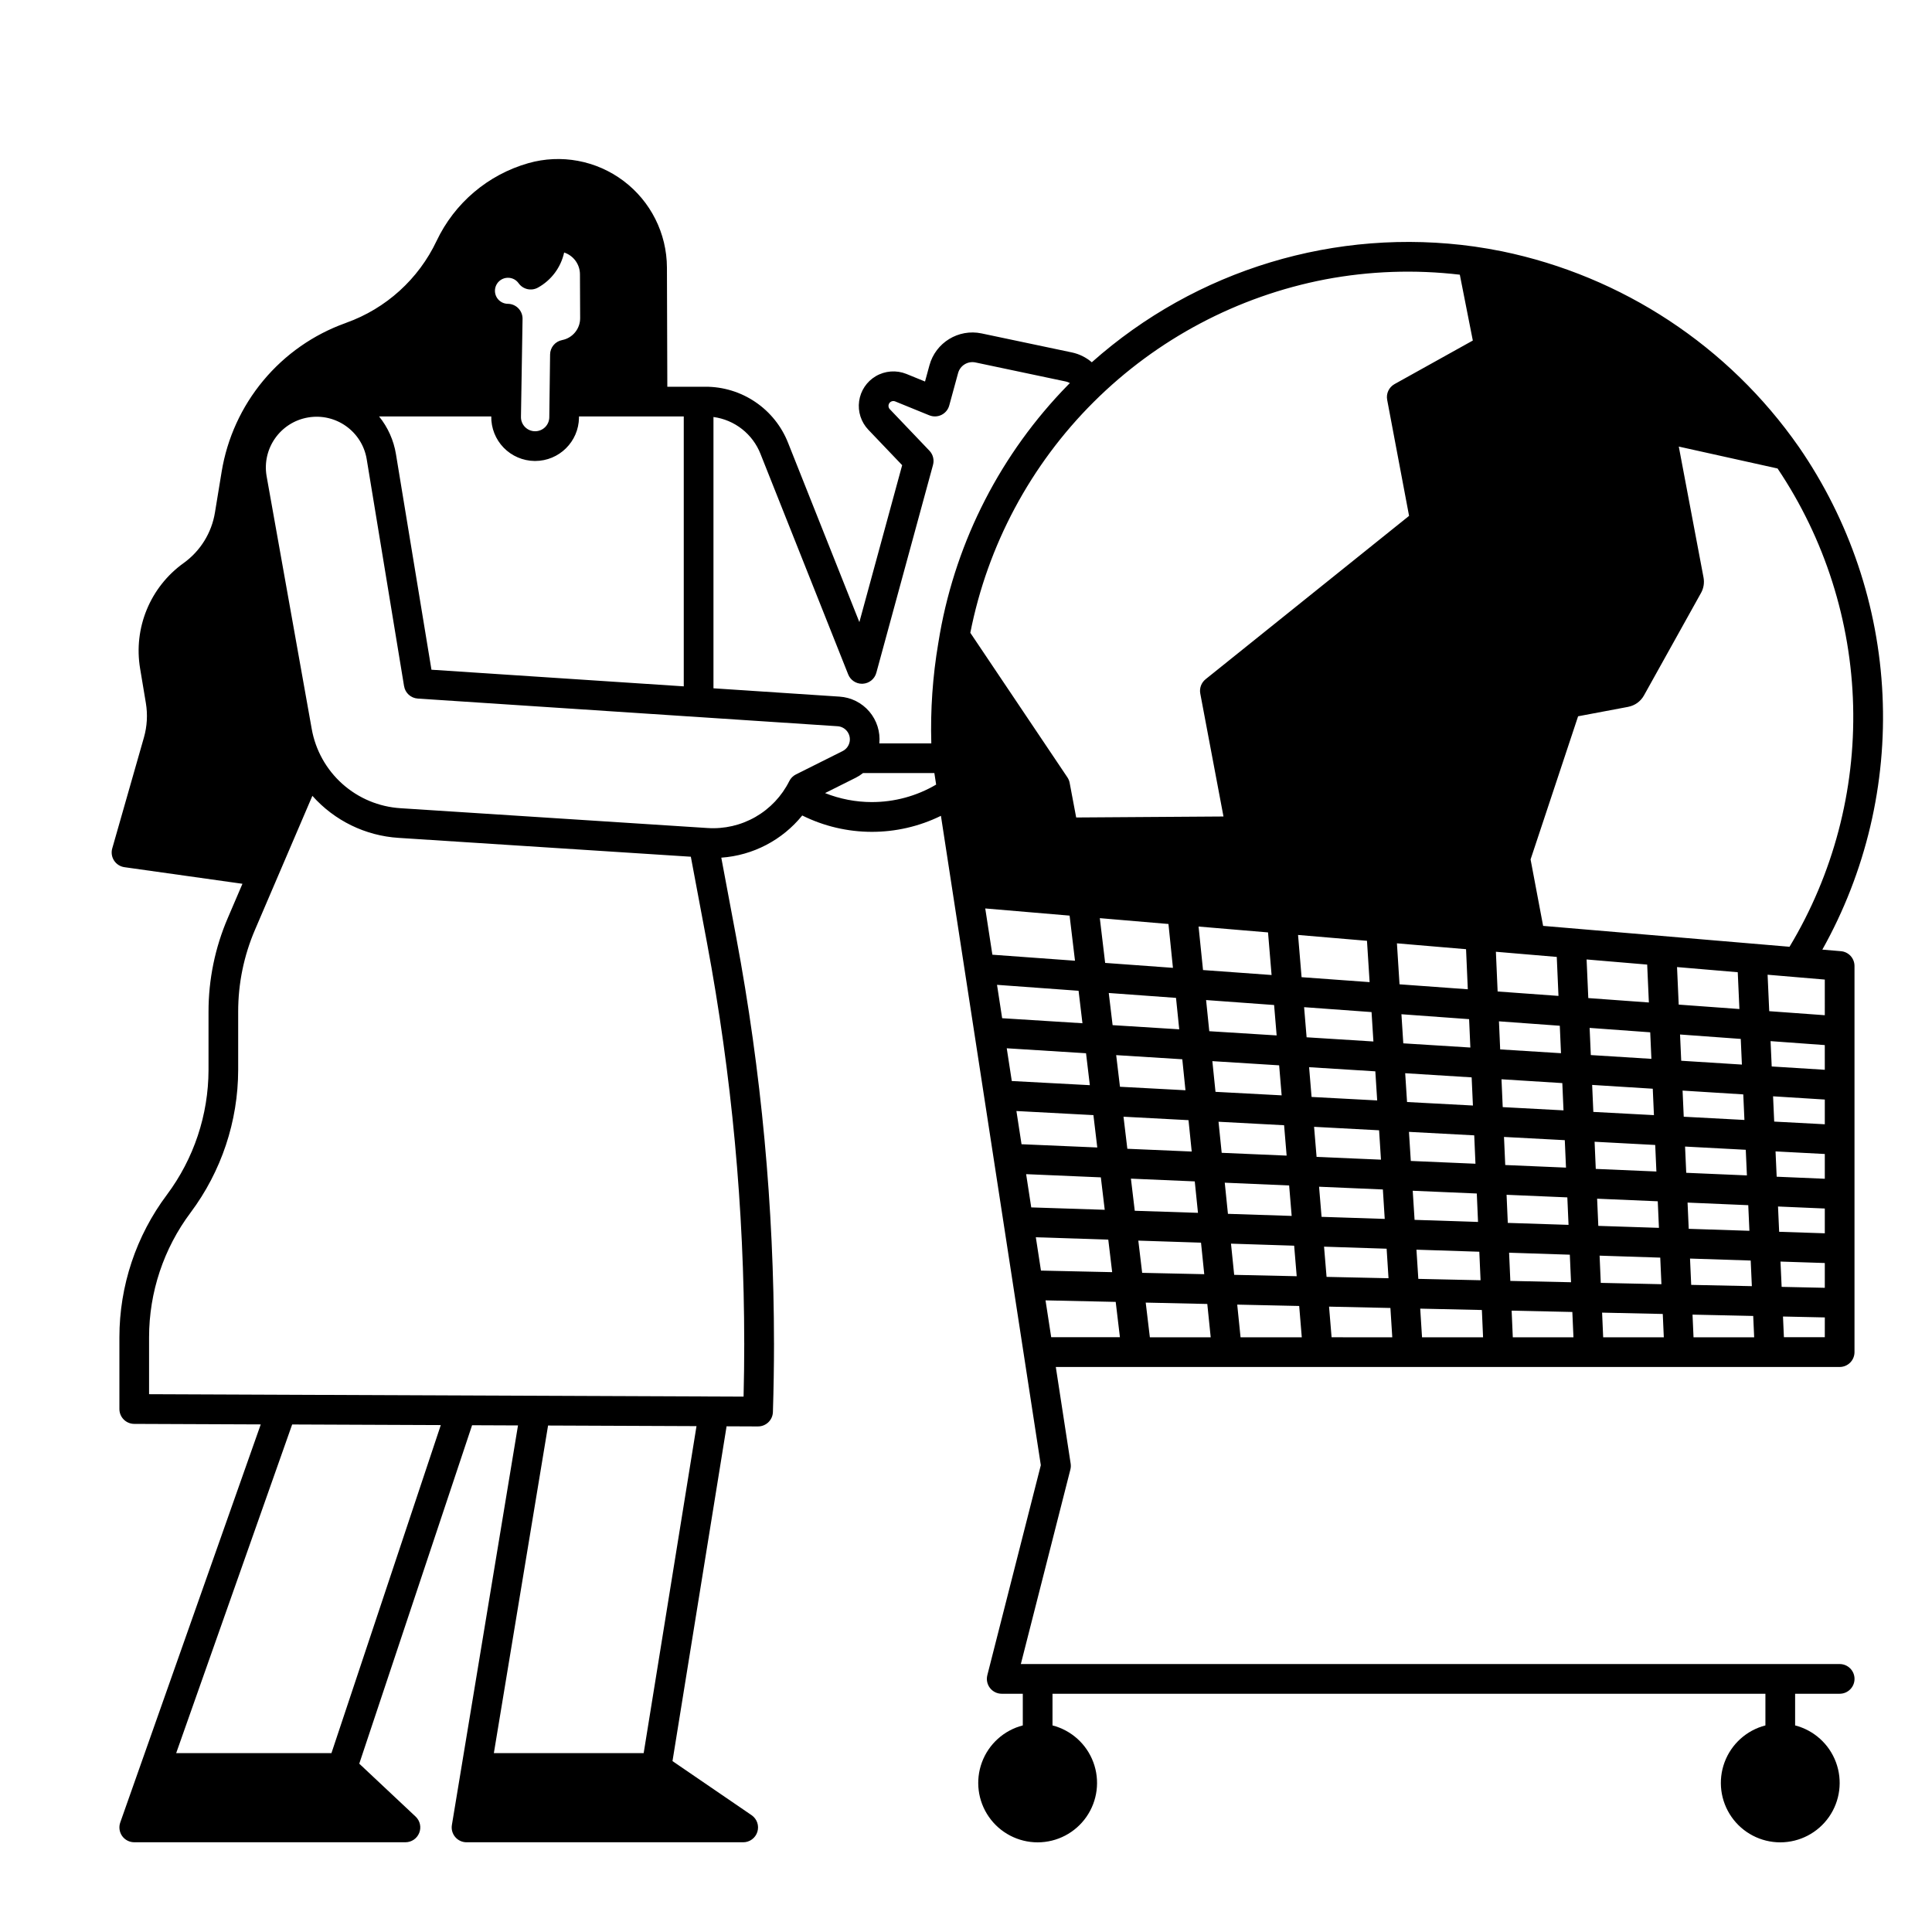 <?xml version="1.0" encoding="UTF-8"?>
<!-- Uploaded to: ICON Repo, www.svgrepo.com, Generator: ICON Repo Mixer Tools -->
<svg fill="#000000" width="800px" height="800px" version="1.1" viewBox="144 144 512 512" xmlns="http://www.w3.org/2000/svg">
 <path d="m620.71 262.44c-18.621-26.715-46.781-45.27-78.676-51.844-2.445-0.492-4.898-0.914-7.305-1.258-36.66-5.144-73.73 6.07-101.39 30.668-1.504-1.293-3.309-2.188-5.246-2.602l-23.965-5.047c-6.117-1.281-12.172 2.426-13.816 8.453l-1.172 4.297-4.945-2.016c-2.652-1.062-5.644-0.84-8.109 0.605-2.402 1.418-4.027 3.856-4.41 6.621-0.383 2.762 0.516 5.551 2.441 7.57l8.965 9.391-11.34 41.59-18.883-47.484c-1.73-4.406-4.75-8.184-8.668-10.84-3.914-2.66-8.543-4.07-13.273-4.055h-10.07l-0.105-31.609c-0.035-9.023-4.293-17.512-11.504-22.938-7.207-5.426-16.543-7.168-25.223-4.703-10.695 3.047-19.559 10.559-24.316 20.609-4.789 10.117-13.402 17.922-23.945 21.691l-0.086 0.035-0.129 0.051c-8.48 3.043-15.996 8.297-21.762 15.223-5.766 6.922-9.578 15.258-11.039 24.148l-1.77 10.789v0.004c-0.875 5.418-3.879 10.262-8.344 13.453-4.328 3.113-7.699 7.375-9.73 12.305-2.035 4.93-2.648 10.328-1.773 15.586l1.535 9.199v0.004c0.504 3.027 0.328 6.129-0.512 9.086l-8.402 29.414v-0.004c-0.312 1.098-0.137 2.273 0.484 3.227 0.621 0.953 1.625 1.594 2.75 1.754l31.273 4.398-3.898 9.094c-3.367 7.84-5.102 16.281-5.094 24.812v15.43c-0.027 11.918-3.891 23.512-11.02 33.062-8.176 10.902-12.594 24.16-12.598 37.785v19.012c0 2.168 1.754 3.926 3.922 3.938l33.535 0.137-37.23 105.49c-0.426 1.207-0.238 2.543 0.496 3.586 0.738 1.039 1.938 1.66 3.215 1.66h71.863c1.613 0 3.062-0.984 3.656-2.484 0.598-1.504 0.215-3.215-0.961-4.32l-14.93-14.02 29.898-89.691 12.168 0.051-17.52 105.89c-0.188 1.141 0.133 2.309 0.883 3.188 0.746 0.883 1.844 1.391 3 1.391h73.316c1.727 0 3.25-1.125 3.758-2.773 0.512-1.648-0.113-3.434-1.535-4.41l-20.961-14.332 14.336-88.723 8.316 0.035 0.023-0.004c2.125 0 3.871-1.688 3.938-3.812 0.191-6.152 0.289-12.281 0.289-18.219h-0.004c-0.012-36.074-3.356-72.07-9.996-107.53l-3.969-21.164c8.391-0.594 16.156-4.644 21.453-11.18 11.57 5.75 25.156 5.785 36.754 0.09l26.473 172.09-14.18 55.664h0.004c-0.301 1.176-0.039 2.43 0.707 3.387 0.746 0.961 1.895 1.52 3.109 1.52h5.582v8.391c-4.992 1.289-9.035 4.938-10.828 9.77-1.789 4.832-1.105 10.234 1.84 14.465 2.941 4.231 7.769 6.754 12.922 6.754 5.156 0 9.984-2.523 12.926-6.754 2.941-4.231 3.629-9.633 1.836-14.465-1.789-4.832-5.836-8.48-10.824-9.77v-8.391h188.93v8.391c-4.992 1.289-9.035 4.938-10.828 9.77-1.789 4.832-1.105 10.234 1.84 14.465 2.941 4.231 7.769 6.754 12.922 6.754 5.156 0 9.98-2.523 12.926-6.754 2.941-4.231 3.629-9.633 1.836-14.465-1.789-4.832-5.836-8.48-10.824-9.77v-8.391h11.809c2.172 0 3.934-1.762 3.934-3.938 0-2.172-1.762-3.934-3.934-3.934h-217l13.125-51.535c0.133-0.516 0.156-1.051 0.078-1.574l-3.938-25.617h207.73c1.043 0 2.043-0.414 2.781-1.152 0.738-0.738 1.152-1.738 1.152-2.785v-102.33c0-2.047-1.562-3.75-3.602-3.922l-4.922-0.418c11.523-20.566 17.047-43.953 15.945-67.5-1.098-23.547-8.781-46.316-22.172-65.719zm-16.188 139.21 0.438 9.754-16.086-1.172-0.445-9.949zm-72.004-6.102 0.465 10.621-18.094-1.316-0.688-10.859zm26.488 57.883-16.102-0.688-0.328-7.441 16.109 0.855zm7.578-6.856 16.066 0.855 0.312 7.031-16.066-0.688zm-82.285-4.375 0.672 8.051-17.211-0.742-0.84-8.234zm-18.18-8.852-0.832-8.133 17.699 1.109 0.664 7.957zm26.125 9.273 17.23 0.918 0.496 7.785-17.062-0.734zm25.145 1.336 17.297 0.922 0.328 7.523-17.137-0.738zm-6.914 15.266 0.492 7.801-16.738-0.547-0.664-7.981zm7.91 0.34 16.98 0.73 0.328 7.535-16.816-0.551zm24.871 1.07 16.102 0.688 0.32 7.281-16.098-0.52zm-1.02-23.234-0.324-7.379 16.117 1.012 0.316 7.227zm-7.898-0.422-17.457-0.93-0.492-7.633 17.613 1.102zm-25.371-1.348-17.387-0.926-0.656-7.883 17.551 1.098zm-18.703-16.734-0.664-7.981 17.875 1.301 0.492 7.793zm-7.941-0.496-17.852-1.117-0.844-8.254 18.023 1.312zm-25.816-1.617-17.656-1.105-1.02-8.523 17.824 1.297zm0.812 7.938 0.84 8.211-17.359-0.926-1-8.383zm1.648 16.137 0.848 8.316-17.059-0.734-1.016-8.496zm1.656 16.227 0.852 8.332-16.754-0.547-1.016-8.512zm7.949 0.344 17.062 0.734 0.672 8.07-16.891-0.551zm18.391 16.695 0.676 8.09-16.57-0.363-0.844-8.266zm7.922 0.258 16.586 0.543 0.5 7.824-16.418-0.359zm24.488 0.801 16.66 0.543 0.332 7.555-16.496-0.363zm24.551 0.801 16.094 0.527 0.32 7.301-16.086-0.352zm23.984 0.781 16.074 0.523 0.312 7.043-16.074-0.352zm-0.34-7.891-0.316-7.203 16.07 0.688 0.312 7.039zm23.652-6.172 16.086 0.688 0.305 6.789-16.082-0.523zm-0.352-7.894-0.309-6.953 16.086 0.855 0.305 6.789zm-0.66-14.859-0.309-6.926 16.086 1.008 0.305 6.773zm-7.898-0.422-16.062-0.855-0.312-7.152 16.062 1.008zm-16.73-15.918-0.316-7.199 16.059 1.168 0.312 7.035zm-7.902-0.492-16.117-1.008-0.324-7.441 16.125 1.172zm-24.02-1.504-17.773-1.113-0.492-7.711 17.934 1.305zm-27.395-28.285 0.699 10.953-18.031-1.312-0.934-11.191zm-26.223-2.223 0.941 11.289-18.168-1.316-1.18-11.527zm-26.387-2.231 1.188 11.621-17.965-1.309-1.414-11.859zm-26.199-2.219 1.43 11.953-21.895-1.594-1.887-12.258zm2.379 19.918 1.027 8.605-21.281-1.336-1.359-8.844zm1.977 16.555 1.008 8.461-20.684-1.102-1.336-8.676zm1.957 16.395 1.023 8.578-20.074-0.863-1.355-8.801zm1.969 16.496 1.027 8.594-19.473-0.633-1.355-8.812zm-17.23 15.875 19.199 0.625 1.031 8.621-18.871-0.414zm27.16 0.887 16.617 0.543 0.855 8.355-16.453-0.359zm18.281 16.789 0.902 8.832-16.125-0.004-1.098-9.191zm7.93 0.172 16.422 0.359 0.688 8.297h-16.227zm24.336 0.535 16.262 0.355 0.492 7.769-16.082-0.004zm24.16 0.531 16.34 0.359 0.316 7.238-16.176-0.008zm24.227 0.531 16.086 0.352 0.297 6.711-16.074-0.004zm23.973 0.527 16.078 0.352 0.277 6.188-16.07-0.008zm23.965 0.527 16.082 0.352 0.254 5.66h-16.07zm-0.352-7.883-0.312-6.973 16.082 0.523 0.305 6.789zm23.664-6.176 11.742 0.383v6.57l-11.438-0.25zm-0.355-7.891-0.301-6.703 12.398 0.535v6.566zm-0.656-14.598-0.301-6.707 13.055 0.688v6.562zm-0.656-14.609-0.301-6.699 13.711 0.859v6.551zm13.41-13.727-14.07-0.879-0.301-6.715 14.367 1.047zm-21.969-1.379-16.082-1.016-0.312-6.957 16.09 1.172zm-25.102-26.5 0.449 10.043-16.055-1.168-0.449-10.234zm-23.961-2.031 0.453 10.332-16.125-1.172-0.461-10.527zm-61.363-179.55c11.758-2.223 23.789-2.644 35.672-1.246l3.445 17.449-20.75 11.547c-1.477 0.824-2.266 2.504-1.949 4.168l5.805 30.75-53.93 43.297h0.004c-1.137 0.91-1.676 2.371-1.406 3.801l6.148 32.57-39.035 0.262-1.73-9.176v-0.004c-0.098-0.523-0.305-1.02-0.602-1.461l-25.723-38.301v-0.004c4.57-23.199 15.965-44.508 32.719-61.191 16.758-16.684 38.113-27.988 61.332-32.461zm-149.66 46.238 23.242 58.441c0.594 1.496 2.047 2.481 3.656 2.481 0.074 0 0.148 0 0.223-0.008 1.691-0.094 3.133-1.262 3.578-2.894l15.027-55.105-0.004 0.004c0.363-1.332 0.004-2.758-0.949-3.754l-10.5-11.004c-0.27-0.281-0.395-0.672-0.34-1.055 0.055-0.387 0.281-0.727 0.617-0.926 0.344-0.203 0.766-0.234 1.137-0.086l9.055 3.691v-0.004c1.043 0.426 2.215 0.383 3.227-0.113 1.012-0.5 1.758-1.406 2.055-2.496l2.344-8.586c0.547-2.008 2.562-3.242 4.598-2.816l23.969 5.055c0.371 0.082 0.73 0.223 1.062 0.41-0.191 0.195-0.395 0.375-0.578 0.57h0.004c-17.629 18.031-29.43 40.945-33.871 65.77-0.156 0.871-0.305 1.75-0.438 2.613v-0.004c-1.484 8.766-2.102 17.652-1.844 26.535h-13.777 0.004c0.293-3.051-0.664-6.09-2.652-8.426-1.984-2.332-4.832-3.762-7.891-3.961l-33.414-2.207v-71.898c2.758 0.371 5.371 1.473 7.559 3.191 2.191 1.719 3.883 3.992 4.902 6.582zm-20.332 61.609-66.863-4.406-9.41-57.137c-0.598-3.664-2.141-7.109-4.477-9.992h29.734c-0.051 3.086 1.133 6.07 3.285 8.285s5.102 3.481 8.191 3.523h0.152c6.363-0.004 11.539-5.117 11.621-11.48v-0.328h27.766zm-32.234-91.766c-1.836 0.352-3.168 1.945-3.191 3.812l-0.211 16.645c-0.012 0.996-0.418 1.949-1.133 2.644-0.715 0.691-1.676 1.074-2.672 1.062-0.996-0.012-1.949-0.422-2.644-1.137-0.695-0.715-1.078-1.68-1.059-2.68l0.422-25.961v0.004c0.016-1.047-0.387-2.059-1.113-2.809-0.73-0.75-1.73-1.18-2.777-1.191-1.902-0.012-3.438-1.566-3.426-3.469 0.012-1.906 1.562-3.441 3.469-3.43 1.117-0.004 2.164 0.539 2.805 1.453 1.164 1.629 3.363 2.125 5.113 1.156 3.547-1.957 6.082-5.348 6.949-9.305 2.488 0.816 4.176 3.133 4.191 5.75l0.051 11.633v0.004c0.012 2.832-1.992 5.273-4.773 5.816zm-61.133 374.47h-41.148l30.734-87.094 39.391 0.16zm82.742 0h-39.703l14.367-86.816 39.336 0.16zm26.652-108.62c0 4.625-0.059 9.363-0.176 14.145l-157.55-0.641v-15.09c0-11.922 3.867-23.523 11.02-33.062 8.148-10.914 12.566-24.164 12.594-37.785v-15.43c-0.008-7.465 1.508-14.852 4.457-21.711l15.207-35.496c5.852 6.582 14.066 10.59 22.855 11.141l77.441 4.996 4.289 22.852v0.004c6.547 34.977 9.852 70.488 9.859 106.08zm-9.727-136.54-81.359-5.25h0.004c-5.715-0.355-11.145-2.625-15.414-6.441-4.269-3.812-7.133-8.953-8.129-14.59l-11.957-66.984c-1.258-7.324 3.66-14.281 10.984-15.535 7.324-1.258 14.281 3.66 15.535 10.984l9.914 60.223h0.004c0.297 1.805 1.797 3.164 3.625 3.285l111.26 7.332c0.98 0.066 1.891 0.543 2.5 1.312 0.609 0.773 0.867 1.766 0.703 2.734-0.184 1.102-0.879 2.043-1.875 2.543l-12.363 6.184h-0.004c-0.762 0.379-1.379 1-1.758 1.762-1.984 3.977-5.098 7.281-8.953 9.496s-8.281 3.238-12.715 2.945zm43.527-6.875c-4.242-0.008-8.445-0.816-12.387-2.383l8.172-4.086c0.676-0.344 1.312-0.754 1.902-1.227h18.895l0.473 3.062c-5.168 3.043-11.059 4.641-17.055 4.633zm46.043 132.05 18.598 0.406 1.117 9.363h-18.211zm195.68 9.77-0.246-5.488 11.086 0.242-0.004 5.246zm10.836-85.336-14.727-1.07-0.434-9.66 15.16 1.285zm-9.332-18.137-65.316-5.535-3.324-17.613 12.594-37.934 13.312-2.508v-0.008c1.75-0.34 3.262-1.434 4.133-2.992l15.133-27.184c0.688-1.234 0.922-2.668 0.668-4.055l-6.562-34.727 26.176 5.805c12.52 18.641 19.465 40.461 20.027 62.91 0.562 22.445-5.281 44.59-16.852 63.832z"/>
</svg>